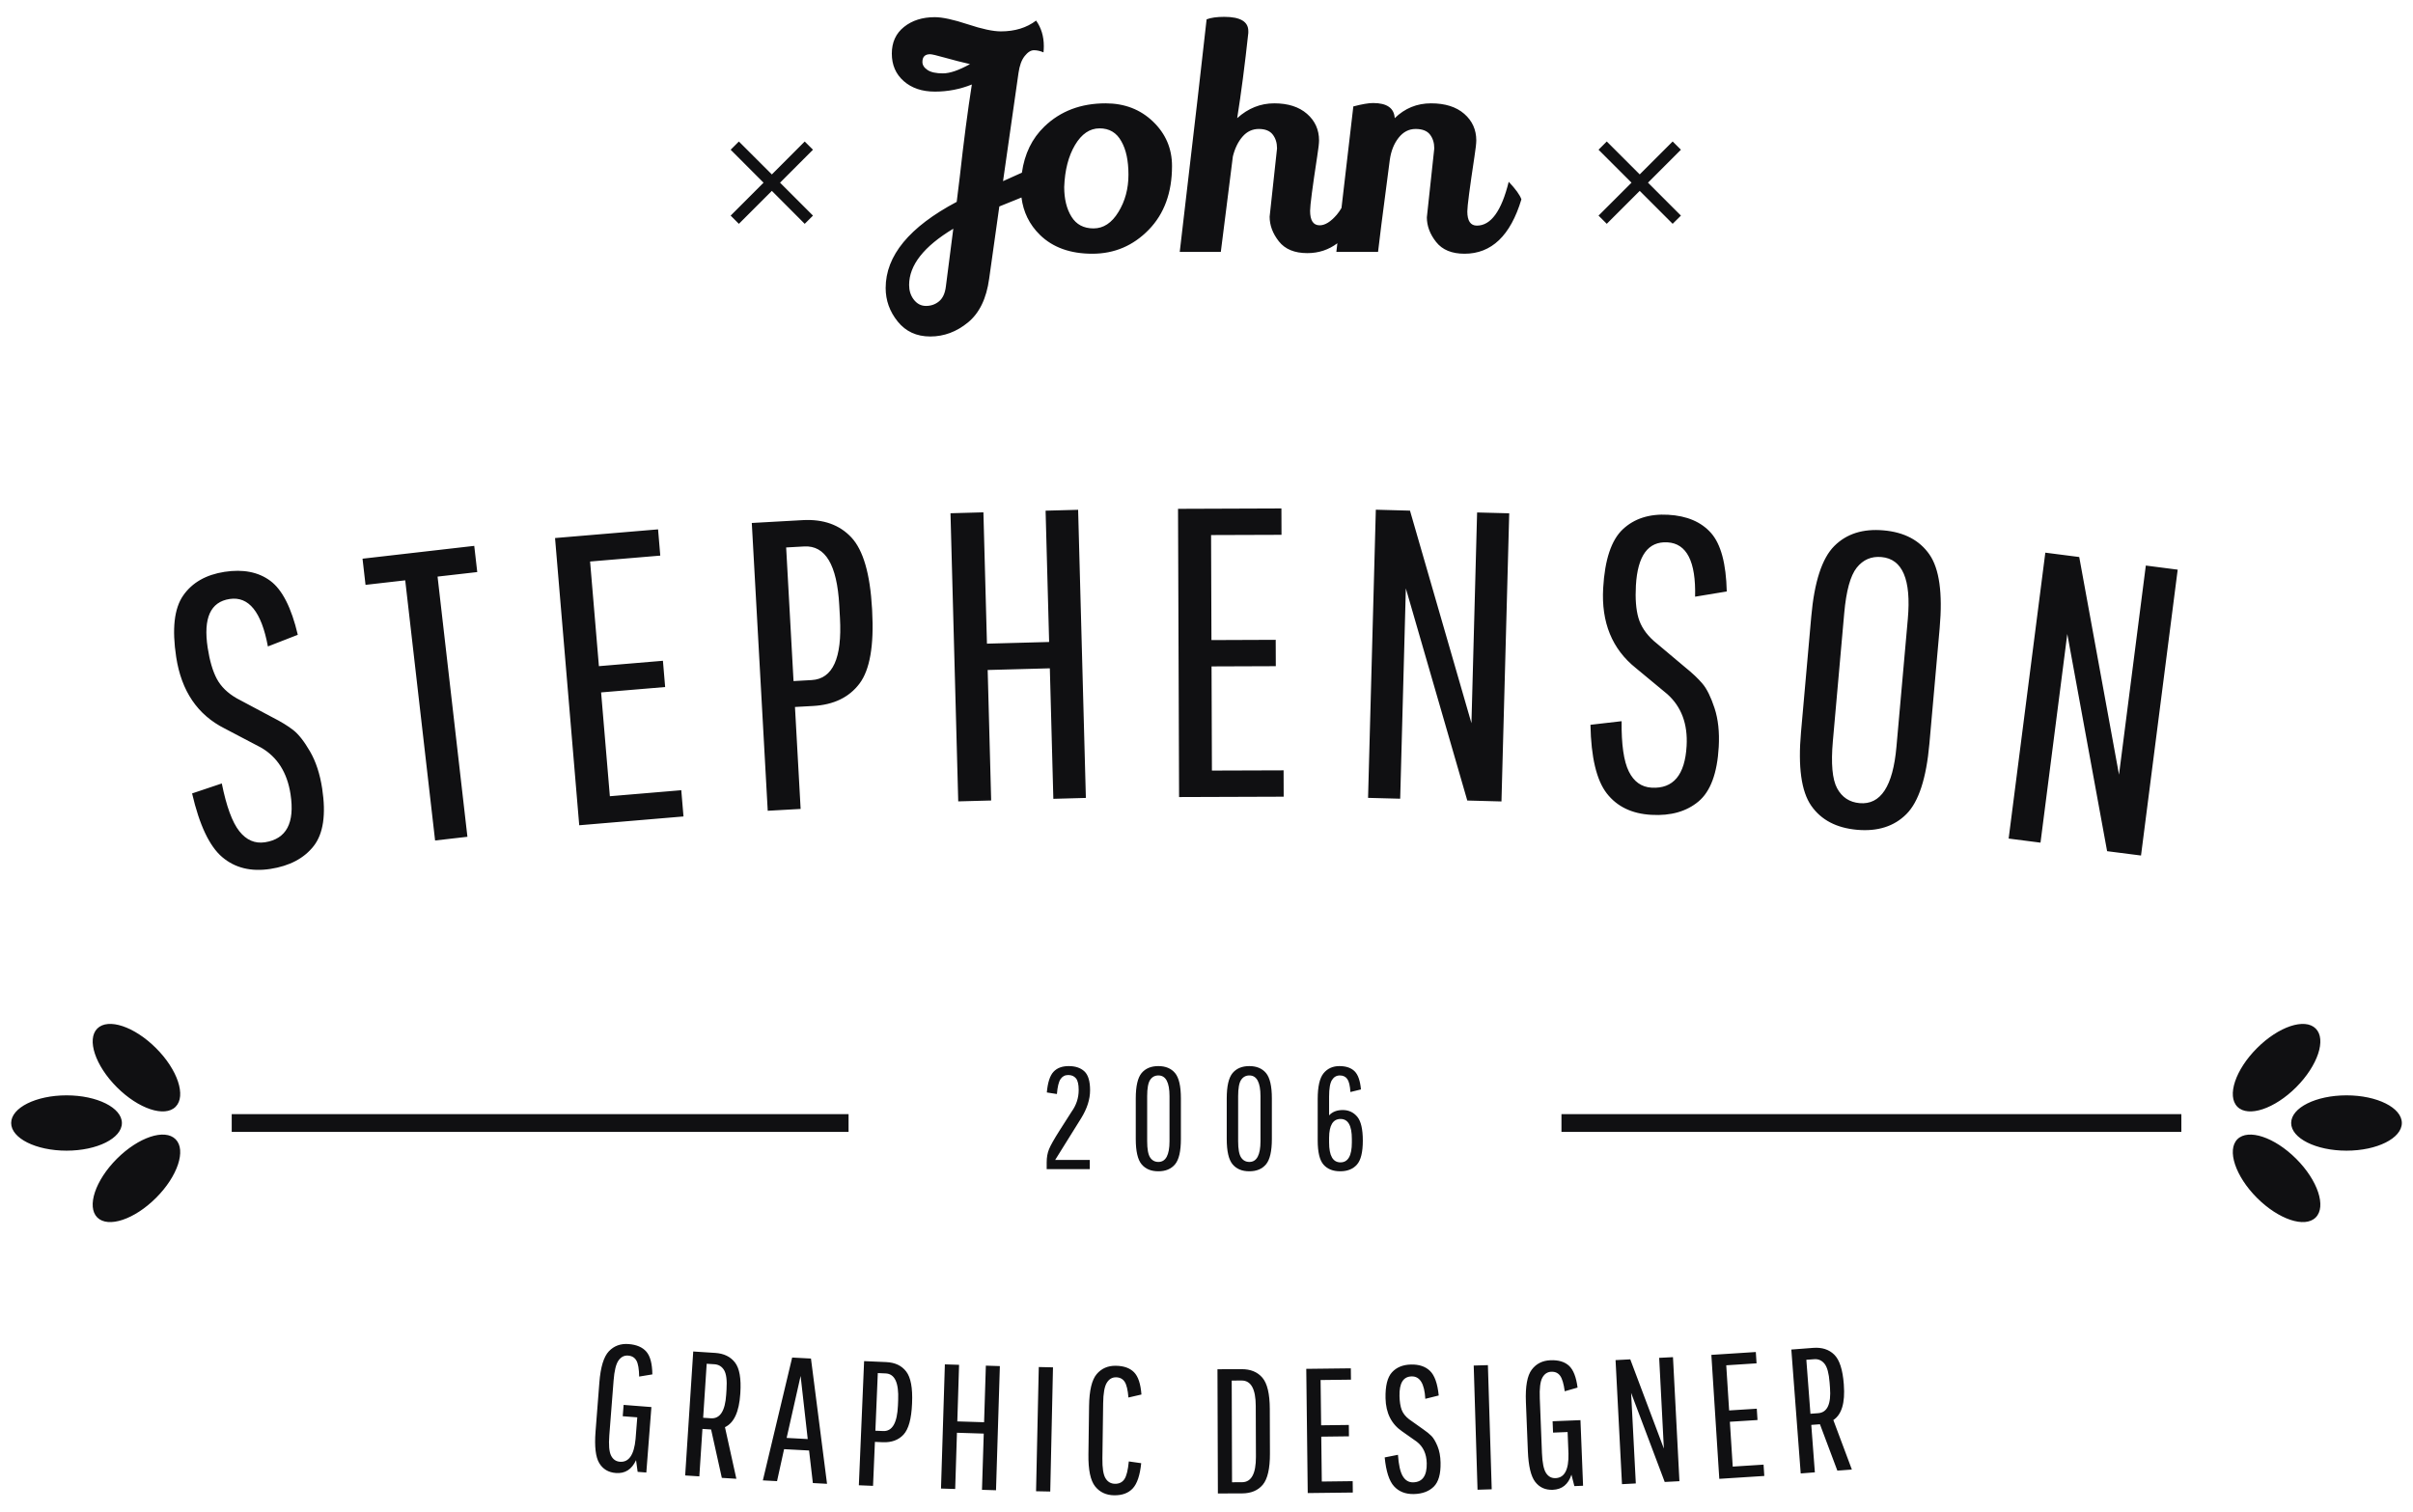<svg 
 xmlns="http://www.w3.org/2000/svg"
 xmlns:xlink="http://www.w3.org/1999/xlink"
 width="134px" height="84px">
<path fill-rule="evenodd"  fill="rgb(16, 16, 18)"
 d="M130.308,63.919 C128.610,63.919 127.234,63.229 127.234,62.382 C127.234,61.533 128.610,60.846 130.308,60.846 C132.006,60.846 133.380,61.533 133.380,62.382 C133.380,63.229 132.006,63.919 130.308,63.919 ZM124.250,61.482 C123.650,60.881 124.138,59.422 125.336,58.224 C126.538,57.020 127.996,56.536 128.596,57.135 C129.200,57.736 128.712,59.193 127.512,60.396 C126.310,61.597 124.852,62.082 124.250,61.482 ZM86.712,61.890 L121.136,61.890 L121.136,62.876 L86.712,62.876 L86.712,61.890 ZM117.013,47.283 L114.802,35.216 L113.314,46.809 L111.545,46.582 L113.582,30.700 L115.465,30.942 L117.674,43.032 L119.163,31.416 L120.933,31.644 L118.896,47.524 L117.013,47.283 ZM107.145,41.307 C106.974,43.236 106.548,44.542 105.867,45.223 C105.186,45.906 104.273,46.196 103.127,46.095 C101.979,45.992 101.131,45.547 100.581,44.755 C100.032,43.964 99.843,42.603 100.014,40.675 L100.584,34.249 C100.755,32.320 101.181,31.015 101.861,30.333 C102.542,29.650 103.456,29.360 104.602,29.462 C105.749,29.563 106.598,30.011 107.147,30.802 C107.697,31.594 107.887,32.953 107.715,34.882 L107.145,41.307 ZM104.482,30.944 C103.920,30.893 103.463,31.091 103.109,31.534 C102.756,31.978 102.524,32.822 102.414,34.067 L101.783,41.176 C101.673,42.421 101.752,43.294 102.021,43.791 C102.291,44.290 102.707,44.564 103.269,44.614 C104.438,44.718 105.121,43.677 105.314,41.489 L105.946,34.381 C106.140,32.193 105.652,31.048 104.482,30.944 ZM92.598,30.127 C91.524,30.065 90.941,30.865 90.846,32.524 C90.805,33.255 90.851,33.853 90.985,34.319 C91.119,34.785 91.404,35.214 91.840,35.604 L93.567,37.056 C93.976,37.385 94.302,37.692 94.545,37.981 C94.789,38.269 95.011,38.722 95.213,39.337 C95.415,39.952 95.492,40.670 95.446,41.491 C95.363,42.953 94.988,43.963 94.323,44.520 C93.657,45.078 92.784,45.327 91.703,45.264 C90.622,45.204 89.797,44.806 89.227,44.071 C88.658,43.337 88.356,42.066 88.322,40.262 L90.052,40.062 C90.038,41.360 90.173,42.292 90.454,42.857 C90.734,43.423 91.156,43.723 91.720,43.755 C92.923,43.822 93.570,43.051 93.662,41.436 C93.731,40.218 93.373,39.259 92.588,38.557 L90.838,37.106 C89.523,36.054 88.920,34.577 89.028,32.674 C89.118,31.090 89.481,30.000 90.119,29.401 C90.756,28.805 91.596,28.535 92.639,28.595 C93.682,28.653 94.476,28.993 95.021,29.611 C95.566,30.230 95.856,31.312 95.891,32.856 L94.133,33.146 C94.183,31.195 93.671,30.188 92.598,30.127 ZM92.887,12.432 L91.058,10.603 L89.228,12.432 L88.771,11.977 L90.602,10.147 L88.771,8.317 L89.228,7.859 L91.058,9.688 L92.887,7.859 L93.346,8.317 L91.517,10.147 L93.346,11.977 L92.887,12.432 ZM87.606,77.080 L86.894,77.285 C86.838,76.867 86.752,76.579 86.638,76.423 C86.523,76.266 86.358,76.191 86.145,76.200 C85.932,76.209 85.766,76.319 85.650,76.530 C85.534,76.742 85.486,77.124 85.509,77.677 L85.629,80.720 C85.651,81.259 85.726,81.627 85.855,81.825 C85.985,82.024 86.162,82.119 86.385,82.110 C86.884,82.091 87.122,81.638 87.101,80.750 L87.053,79.549 L86.245,79.581 L86.220,78.950 L87.767,78.889 L87.912,82.533 L87.429,82.553 L87.266,81.918 C87.090,82.458 86.745,82.737 86.233,82.758 C85.819,82.774 85.493,82.628 85.254,82.318 C85.015,82.009 84.879,81.436 84.846,80.603 L84.737,77.874 C84.703,77.015 84.811,76.418 85.061,76.085 C85.311,75.753 85.657,75.579 86.101,75.561 C86.543,75.544 86.886,75.644 87.128,75.865 C87.370,76.086 87.530,76.491 87.606,77.080 ZM81.330,14.095 C80.621,14.095 80.095,13.878 79.752,13.442 C79.409,13.009 79.237,12.551 79.237,12.071 L79.649,8.245 C79.649,7.936 79.569,7.679 79.409,7.473 C79.249,7.268 78.982,7.164 78.611,7.164 C78.239,7.164 77.925,7.327 77.668,7.653 C77.410,7.979 77.248,8.389 77.179,8.880 C76.768,12.013 76.550,13.718 76.527,13.992 L74.211,13.992 L74.267,13.513 C73.791,13.871 73.239,14.061 72.599,14.061 C71.890,14.061 71.363,13.844 71.020,13.409 C70.677,12.974 70.506,12.516 70.506,12.036 L70.917,8.245 C70.917,7.936 70.837,7.679 70.677,7.473 C70.517,7.268 70.260,7.164 69.905,7.164 C69.551,7.164 69.250,7.304 69.005,7.585 C68.759,7.865 68.578,8.233 68.464,8.691 C68.384,9.343 68.264,10.295 68.104,11.548 C67.944,12.800 67.841,13.614 67.795,13.992 L65.514,13.992 C66.337,6.981 66.834,2.675 67.006,1.074 C67.246,0.982 67.572,0.936 67.984,0.936 C68.876,0.936 69.322,1.200 69.322,1.725 L69.322,1.829 C69.127,3.625 68.922,5.203 68.704,6.563 C69.311,6.015 69.997,5.740 70.763,5.740 C71.529,5.740 72.135,5.934 72.581,6.323 C73.027,6.712 73.250,7.205 73.250,7.799 C73.250,7.960 73.216,8.256 73.147,8.691 C72.884,10.407 72.753,11.413 72.753,11.710 C72.753,12.248 72.930,12.516 73.285,12.516 C73.582,12.516 73.899,12.319 74.237,11.925 C74.328,11.818 74.414,11.692 74.496,11.554 L75.154,5.912 C75.635,5.786 76.001,5.723 76.252,5.723 C77.019,5.723 77.419,6.003 77.453,6.563 C78.014,6.015 78.686,5.740 79.469,5.740 C80.252,5.740 80.867,5.934 81.313,6.323 C81.759,6.712 81.982,7.205 81.982,7.799 C81.982,7.960 81.948,8.263 81.879,8.708 C81.616,10.446 81.484,11.459 81.484,11.745 C81.484,12.270 81.662,12.533 82.016,12.533 C82.794,12.533 83.383,11.722 83.783,10.097 C84.172,10.510 84.407,10.836 84.487,11.075 C83.881,13.089 82.828,14.095 81.330,14.095 ZM71.165,29.709 L67.254,29.722 L67.275,35.556 L70.843,35.542 L70.849,37.006 L67.280,37.019 L67.301,42.805 L71.281,42.792 L71.286,44.256 L65.477,44.276 L65.419,28.265 L71.160,28.244 L71.165,29.709 ZM65.578,63.271 C65.578,63.949 65.470,64.418 65.254,64.677 C65.038,64.936 64.728,65.065 64.325,65.065 C63.922,65.065 63.613,64.936 63.396,64.677 C63.181,64.418 63.072,63.949 63.072,63.271 L63.072,61.015 C63.072,60.336 63.181,59.868 63.396,59.608 C63.613,59.350 63.922,59.221 64.325,59.221 C64.728,59.221 65.038,59.350 65.254,59.608 C65.470,59.868 65.578,60.336 65.578,61.015 L65.578,63.271 ZM64.946,60.894 C64.946,60.125 64.740,59.741 64.329,59.741 C64.132,59.741 63.978,59.824 63.869,59.989 C63.760,60.155 63.705,60.456 63.705,60.894 L63.705,63.391 C63.705,63.829 63.760,64.131 63.869,64.297 C63.978,64.462 64.132,64.545 64.329,64.545 C64.740,64.545 64.946,64.160 64.946,63.391 L64.946,60.894 ZM60.659,14.095 C59.435,14.095 58.466,13.746 57.751,13.049 C57.160,12.471 56.827,11.774 56.725,10.970 C56.649,11.001 56.566,11.037 56.490,11.067 C56.044,11.245 55.713,11.379 55.495,11.469 L54.930,15.484 C54.780,16.583 54.389,17.391 53.754,17.912 C53.120,18.432 52.422,18.692 51.661,18.692 C50.900,18.692 50.298,18.415 49.851,17.860 C49.405,17.306 49.183,16.686 49.183,15.999 C49.183,14.204 50.498,12.608 53.128,11.213 L53.299,9.823 C53.517,7.856 53.740,6.146 53.969,4.694 C53.316,4.957 52.633,5.089 51.918,5.089 C51.203,5.089 50.626,4.894 50.186,4.505 C49.745,4.116 49.525,3.607 49.525,2.978 C49.525,2.350 49.751,1.855 50.203,1.495 C50.655,1.134 51.224,0.954 51.910,0.954 C52.333,0.954 52.942,1.086 53.737,1.348 C54.532,1.612 55.146,1.743 55.581,1.743 C56.358,1.743 57.011,1.544 57.537,1.143 C57.822,1.544 57.966,2.017 57.966,2.567 C57.966,2.682 57.959,2.796 57.948,2.909 C57.766,2.830 57.588,2.790 57.416,2.790 C57.245,2.790 57.073,2.899 56.902,3.115 C56.730,3.333 56.616,3.647 56.559,4.059 L55.701,10.063 C56.091,9.893 56.435,9.737 56.749,9.591 C56.895,8.554 57.305,7.695 58.000,7.027 C58.892,6.169 60.024,5.740 61.396,5.740 C62.449,5.740 63.327,6.078 64.030,6.753 C64.733,7.428 65.085,8.251 65.085,9.223 C65.085,10.698 64.653,11.880 63.790,12.765 C62.926,13.651 61.883,14.095 60.659,14.095 ZM50.486,15.828 C50.486,16.137 50.566,16.399 50.726,16.617 C50.909,16.868 51.141,16.994 51.421,16.994 C51.701,16.994 51.944,16.908 52.150,16.736 C52.356,16.565 52.481,16.290 52.527,15.913 L52.939,12.705 C51.304,13.689 50.486,14.729 50.486,15.828 ZM52.493,3.210 C52.024,3.078 51.744,3.012 51.652,3.012 C51.367,3.012 51.224,3.156 51.224,3.442 C51.224,3.613 51.318,3.762 51.507,3.888 C51.695,4.014 51.981,4.076 52.365,4.076 C52.748,4.076 53.248,3.904 53.866,3.561 C53.419,3.458 52.962,3.342 52.493,3.210 ZM62.271,7.850 C62.009,7.370 61.605,7.130 61.062,7.130 C60.519,7.130 60.064,7.439 59.698,8.056 C59.332,8.674 59.132,9.452 59.098,10.390 C59.098,11.053 59.232,11.602 59.501,12.036 C59.769,12.471 60.179,12.688 60.727,12.688 C61.276,12.688 61.737,12.386 62.108,11.778 C62.480,11.173 62.666,10.481 62.666,9.703 C62.666,8.926 62.535,8.307 62.271,7.850 ZM45.152,39.217 L44.147,39.272 L44.461,44.936 L42.634,45.038 L41.749,29.051 L44.581,28.893 C45.723,28.831 46.623,29.151 47.280,29.855 C47.937,30.559 48.320,31.879 48.427,33.812 L48.433,33.927 C48.540,35.860 48.306,37.210 47.729,37.975 C47.153,38.739 46.294,39.153 45.152,39.217 ZM46.645,34.324 L46.606,33.615 C46.482,31.377 45.834,30.291 44.662,30.355 L43.657,30.411 L44.067,37.834 L45.072,37.778 C46.245,37.713 46.769,36.561 46.645,34.324 ZM44.688,12.434 L42.863,10.603 L41.032,12.434 L40.575,11.977 L42.402,10.148 L40.575,8.317 L41.032,7.861 L42.863,9.690 L44.688,7.861 L45.147,8.317 L43.318,10.148 L45.147,11.977 L44.688,12.434 ZM30.823,29.888 L36.544,29.406 L36.667,30.864 L32.769,31.192 L33.259,37.005 L36.814,36.706 L36.937,38.164 L33.381,38.463 L33.867,44.230 L37.833,43.896 L37.956,45.354 L32.166,45.843 L30.823,29.888 ZM25.957,46.483 L24.162,46.689 L22.503,32.237 L20.299,32.489 L20.132,31.035 L26.336,30.323 L26.503,31.778 L24.299,32.030 L25.957,46.483 ZM15.011,48.269 C13.940,48.433 13.051,48.215 12.342,47.613 C11.633,47.012 11.074,45.833 10.667,44.075 L12.317,43.521 C12.573,44.794 12.898,45.678 13.290,46.173 C13.682,46.668 14.157,46.873 14.715,46.788 C15.905,46.605 16.378,45.716 16.134,44.117 C15.949,42.912 15.400,42.047 14.487,41.523 L12.474,40.466 C10.970,39.710 10.074,38.388 9.785,36.504 C9.545,34.936 9.675,33.795 10.175,33.078 C10.674,32.362 11.440,31.924 12.473,31.765 C13.505,31.607 14.352,31.775 15.014,32.267 C15.676,32.761 16.184,33.759 16.537,35.263 L14.877,35.910 C14.521,33.989 13.812,33.111 12.750,33.274 C11.687,33.436 11.282,34.339 11.533,35.982 C11.644,36.706 11.813,37.281 12.041,37.710 C12.269,38.137 12.636,38.498 13.144,38.790 L15.134,39.851 C15.602,40.088 15.984,40.321 16.283,40.554 C16.580,40.786 16.892,41.182 17.216,41.742 C17.541,42.302 17.766,42.988 17.891,43.802 C18.112,45.250 17.955,46.314 17.419,46.998 C16.884,47.681 16.081,48.105 15.011,48.269 ZM9.750,61.482 C9.148,62.082 7.692,61.597 6.491,60.396 C5.290,59.196 4.805,57.736 5.402,57.136 C6.004,56.534 7.462,57.021 8.664,58.223 C9.866,59.422 10.352,60.882 9.750,61.482 ZM6.769,62.383 C6.769,63.232 5.392,63.919 3.695,63.919 C1.998,63.919 0.620,63.232 0.620,62.383 C0.620,61.534 1.998,60.846 3.695,60.846 C5.392,60.846 6.769,61.534 6.769,62.383 ZM9.750,63.284 C10.352,63.885 9.866,65.343 8.664,66.542 C7.462,67.744 6.004,68.228 5.402,67.630 C4.805,67.030 5.290,65.570 6.491,64.368 C7.692,63.170 9.148,62.682 9.750,63.284 ZM47.123,62.876 L12.868,62.876 L12.868,61.890 L47.123,61.890 L47.123,62.876 ZM33.284,76.800 C33.350,75.942 33.527,75.362 33.814,75.061 C34.102,74.761 34.466,74.628 34.909,74.662 C35.351,74.696 35.680,74.838 35.894,75.085 C36.109,75.332 36.220,75.753 36.227,76.347 L35.495,76.468 C35.488,76.046 35.437,75.750 35.342,75.581 C35.246,75.411 35.092,75.318 34.879,75.303 C34.666,75.286 34.489,75.376 34.349,75.572 C34.208,75.769 34.116,76.144 34.074,76.693 L33.837,79.730 C33.796,80.269 33.827,80.642 33.933,80.855 C34.039,81.068 34.202,81.182 34.425,81.200 C34.923,81.239 35.213,80.816 35.295,79.934 L35.389,78.733 L34.582,78.671 L34.631,78.042 L36.174,78.162 L35.892,81.798 L35.410,81.761 L35.322,81.111 C35.084,81.627 34.710,81.865 34.199,81.825 C33.786,81.793 33.478,81.609 33.277,81.274 C33.076,80.938 33.008,80.354 33.072,79.522 L33.284,76.800 ZM39.717,75.154 C40.202,75.186 40.569,75.364 40.818,75.690 C41.067,76.016 41.165,76.579 41.113,77.380 L41.110,77.428 C41.045,78.426 40.761,79.042 40.259,79.279 L40.892,82.146 L40.085,82.095 L39.489,79.407 L39.008,79.376 L38.836,82.012 L38.049,81.961 L38.497,75.075 L39.717,75.154 ZM39.480,78.785 C39.986,78.817 40.268,78.381 40.327,77.476 L40.346,77.182 C40.379,76.676 40.334,76.321 40.213,76.115 C40.091,75.910 39.912,75.800 39.676,75.784 L39.244,75.756 L39.048,78.756 L39.480,78.785 ZM45.035,75.467 L45.927,82.425 L45.140,82.383 L44.930,80.575 L43.542,80.501 L43.151,82.277 L42.363,82.235 L43.991,75.411 L45.035,75.467 ZM44.855,79.939 L44.460,76.433 L43.684,79.876 L44.855,79.939 ZM49.207,75.663 C49.700,75.684 50.072,75.858 50.324,76.188 C50.577,76.518 50.686,77.100 50.650,77.934 L50.648,77.983 C50.613,78.817 50.456,79.386 50.177,79.690 C49.897,79.994 49.512,80.136 49.019,80.115 L48.586,80.096 L48.482,82.539 L47.694,82.506 L47.986,75.610 L49.207,75.663 ZM49.045,79.494 C49.551,79.516 49.824,79.044 49.865,78.078 L49.877,77.773 C49.918,76.808 49.686,76.314 49.181,76.293 L48.747,76.274 L48.612,79.476 L49.045,79.494 ZM53.260,75.815 L53.162,78.958 L54.649,79.005 L54.747,75.861 L55.525,75.886 L55.311,82.783 L54.532,82.759 L54.630,79.636 L53.142,79.589 L53.044,82.713 L52.256,82.688 L52.471,75.790 L53.260,75.815 ZM58.475,75.956 L58.323,82.854 L57.535,82.838 L57.686,75.938 L58.475,75.956 ZM60.038,62.119 L58.597,64.433 L60.519,64.433 L60.519,64.944 L58.125,64.944 L58.125,64.561 C58.125,64.288 58.169,64.046 58.257,63.832 C58.345,63.618 58.541,63.271 58.846,62.791 L59.510,61.751 C59.771,61.388 59.902,60.987 59.902,60.550 C59.902,60.240 59.852,60.024 59.750,59.901 C59.648,59.778 59.506,59.717 59.322,59.717 C59.138,59.717 58.995,59.793 58.894,59.945 C58.792,60.098 58.725,60.374 58.693,60.773 L58.133,60.686 C58.181,60.137 58.304,59.755 58.501,59.541 C58.698,59.327 58.981,59.221 59.350,59.221 C59.718,59.221 60.008,59.318 60.218,59.513 C60.429,59.708 60.535,60.058 60.535,60.561 C60.535,61.066 60.369,61.585 60.038,62.119 ZM59.871,28.319 L60.301,44.324 L58.495,44.374 L58.300,37.125 L54.848,37.218 L55.042,44.467 L53.213,44.516 L52.783,28.511 L54.611,28.460 L54.808,35.755 L58.261,35.662 L58.064,28.368 L59.871,28.319 ZM60.898,76.336 C61.165,76.019 61.520,75.861 61.964,75.868 C62.408,75.874 62.745,75.994 62.975,76.227 C63.205,76.460 63.343,76.872 63.387,77.465 L62.665,77.632 C62.631,77.211 62.561,76.919 62.455,76.757 C62.349,76.595 62.189,76.512 61.976,76.509 C61.762,76.506 61.591,76.606 61.464,76.812 C61.336,77.017 61.268,77.396 61.261,77.948 L61.219,81.004 C61.211,81.543 61.269,81.914 61.391,82.116 C61.513,82.318 61.689,82.421 61.919,82.424 C62.149,82.427 62.322,82.342 62.440,82.169 C62.558,81.997 62.639,81.668 62.686,81.182 L63.374,81.280 C63.306,81.949 63.150,82.416 62.906,82.679 C62.663,82.942 62.318,83.069 61.871,83.063 C61.424,83.057 61.071,82.891 60.813,82.566 C60.555,82.241 60.431,81.647 60.443,80.787 L60.479,78.105 C60.491,77.244 60.631,76.655 60.898,76.336 ZM69.377,65.065 C68.974,65.065 68.665,64.936 68.448,64.677 C68.232,64.418 68.124,63.949 68.124,63.271 L68.124,61.015 C68.124,60.336 68.232,59.868 68.448,59.608 C68.665,59.350 68.974,59.221 69.377,59.221 C69.780,59.221 70.090,59.350 70.306,59.608 C70.521,59.868 70.630,60.336 70.630,61.015 L70.630,63.271 C70.630,63.949 70.521,64.418 70.306,64.677 C70.090,64.936 69.780,65.065 69.377,65.065 ZM69.998,60.894 C69.998,60.125 69.791,59.741 69.381,59.741 C69.184,59.741 69.030,59.824 68.921,59.989 C68.811,60.155 68.757,60.456 68.757,60.894 L68.757,63.391 C68.757,63.829 68.811,64.131 68.921,64.297 C69.030,64.462 69.184,64.545 69.381,64.545 C69.791,64.545 69.998,64.160 69.998,63.391 L69.998,60.894 ZM70.104,76.531 C70.375,76.849 70.512,77.426 70.515,78.261 L70.523,80.744 C70.525,81.579 70.393,82.156 70.125,82.477 C69.856,82.796 69.472,82.956 68.973,82.958 L67.632,82.962 L67.609,76.061 L68.950,76.057 C69.449,76.055 69.834,76.214 70.104,76.531 ZM68.418,82.339 L68.971,82.337 C69.490,82.335 69.748,81.864 69.745,80.925 L69.735,78.096 C69.732,77.156 69.471,76.686 68.952,76.688 L68.400,76.690 L68.418,82.339 ZM75.022,76.640 L73.336,76.660 L73.366,79.175 L74.904,79.156 L74.911,79.787 L73.373,79.806 L73.403,82.299 L75.118,82.278 L75.125,82.910 L72.622,82.939 L72.540,76.039 L75.015,76.010 L75.022,76.640 ZM74.424,65.065 C74.024,65.065 73.716,64.942 73.499,64.696 C73.283,64.451 73.175,64.003 73.175,63.351 L73.175,61.054 C73.175,60.360 73.285,59.882 73.503,59.617 C73.722,59.353 74.014,59.221 74.380,59.221 C74.746,59.221 75.025,59.315 75.221,59.505 C75.415,59.694 75.534,60.032 75.577,60.518 L74.992,60.662 C74.971,60.314 74.913,60.074 74.820,59.941 C74.727,59.808 74.588,59.741 74.404,59.741 C74.220,59.741 74.074,59.825 73.968,59.993 C73.861,60.161 73.808,60.470 73.808,60.918 L73.808,61.959 C73.989,61.761 74.242,61.662 74.568,61.662 C74.894,61.662 75.161,61.786 75.369,62.030 C75.577,62.276 75.681,62.721 75.681,63.364 C75.681,64.007 75.571,64.451 75.352,64.696 C75.134,64.942 74.824,65.065 74.424,65.065 ZM75.072,63.265 C75.072,62.527 74.863,62.159 74.444,62.159 C74.025,62.159 73.813,62.506 73.808,63.200 L73.808,63.464 C73.808,64.200 74.019,64.569 74.440,64.569 C74.861,64.569 75.072,64.200 75.072,63.464 L75.072,63.265 ZM78.300,28.366 L81.713,40.173 L82.027,28.467 L83.811,28.514 L83.380,44.520 L81.482,44.469 L78.070,32.684 L77.756,44.368 L75.972,44.321 L76.403,28.314 L78.300,28.366 ZM77.900,82.002 C78.040,82.235 78.231,82.348 78.475,82.344 C78.993,82.332 79.245,81.978 79.230,81.282 C79.219,80.757 79.032,80.356 78.671,80.081 L77.870,79.517 C77.269,79.109 76.960,78.495 76.942,77.674 C76.927,76.990 77.046,76.510 77.300,76.231 C77.554,75.953 77.905,75.809 78.355,75.799 C78.806,75.789 79.158,75.907 79.413,76.155 C79.668,76.403 79.830,76.858 79.896,77.519 L79.151,77.704 C79.106,76.864 78.852,76.448 78.390,76.459 C77.926,76.469 77.702,76.832 77.718,77.548 C77.725,77.863 77.766,78.119 77.838,78.315 C77.912,78.510 78.049,78.684 78.249,78.839 L79.041,79.402 C79.227,79.530 79.378,79.651 79.493,79.768 C79.606,79.884 79.718,80.070 79.825,80.327 C79.933,80.585 79.990,80.890 79.998,81.245 C80.012,81.876 79.886,82.322 79.619,82.585 C79.352,82.847 78.984,82.983 78.518,82.994 C78.052,83.004 77.684,82.860 77.415,82.564 C77.144,82.269 76.972,81.733 76.895,80.959 L77.632,80.814 C77.671,81.372 77.760,81.768 77.900,82.002 ZM82.839,82.730 L82.051,82.754 L81.839,75.856 L82.627,75.833 L82.839,82.730 ZM92.399,80.469 L92.138,75.428 L92.905,75.389 L93.263,82.280 L92.446,82.322 L90.580,77.375 L90.841,82.405 L90.073,82.445 L89.716,75.554 L90.533,75.511 L92.399,80.469 ZM97.546,75.733 L95.863,75.842 L96.023,78.350 L97.559,78.253 L97.599,78.882 L96.064,78.979 L96.223,81.469 L97.935,81.360 L97.976,81.989 L95.477,82.149 L95.036,75.263 L97.505,75.104 L97.546,75.733 ZM101.860,75.250 C102.153,75.538 102.329,76.082 102.390,76.881 L102.393,76.931 C102.469,77.927 102.274,78.577 101.810,78.883 L102.839,81.633 L102.033,81.693 L101.066,79.117 L100.585,79.153 L100.784,81.788 L99.998,81.849 L99.477,74.967 L100.695,74.874 C101.181,74.838 101.568,74.963 101.860,75.250 ZM100.538,78.534 L100.971,78.502 C101.475,78.463 101.693,77.992 101.624,77.087 L101.602,76.792 C101.563,76.288 101.470,75.942 101.321,75.757 C101.171,75.569 100.979,75.485 100.743,75.504 L100.311,75.536 L100.538,78.534 ZM127.512,64.370 C128.712,65.568 129.200,67.028 128.596,67.630 C127.996,68.230 126.538,67.742 125.336,66.542 C124.138,65.342 123.650,63.883 124.250,63.282 C124.852,62.685 126.310,63.168 127.512,64.370 Z"/>
</svg>